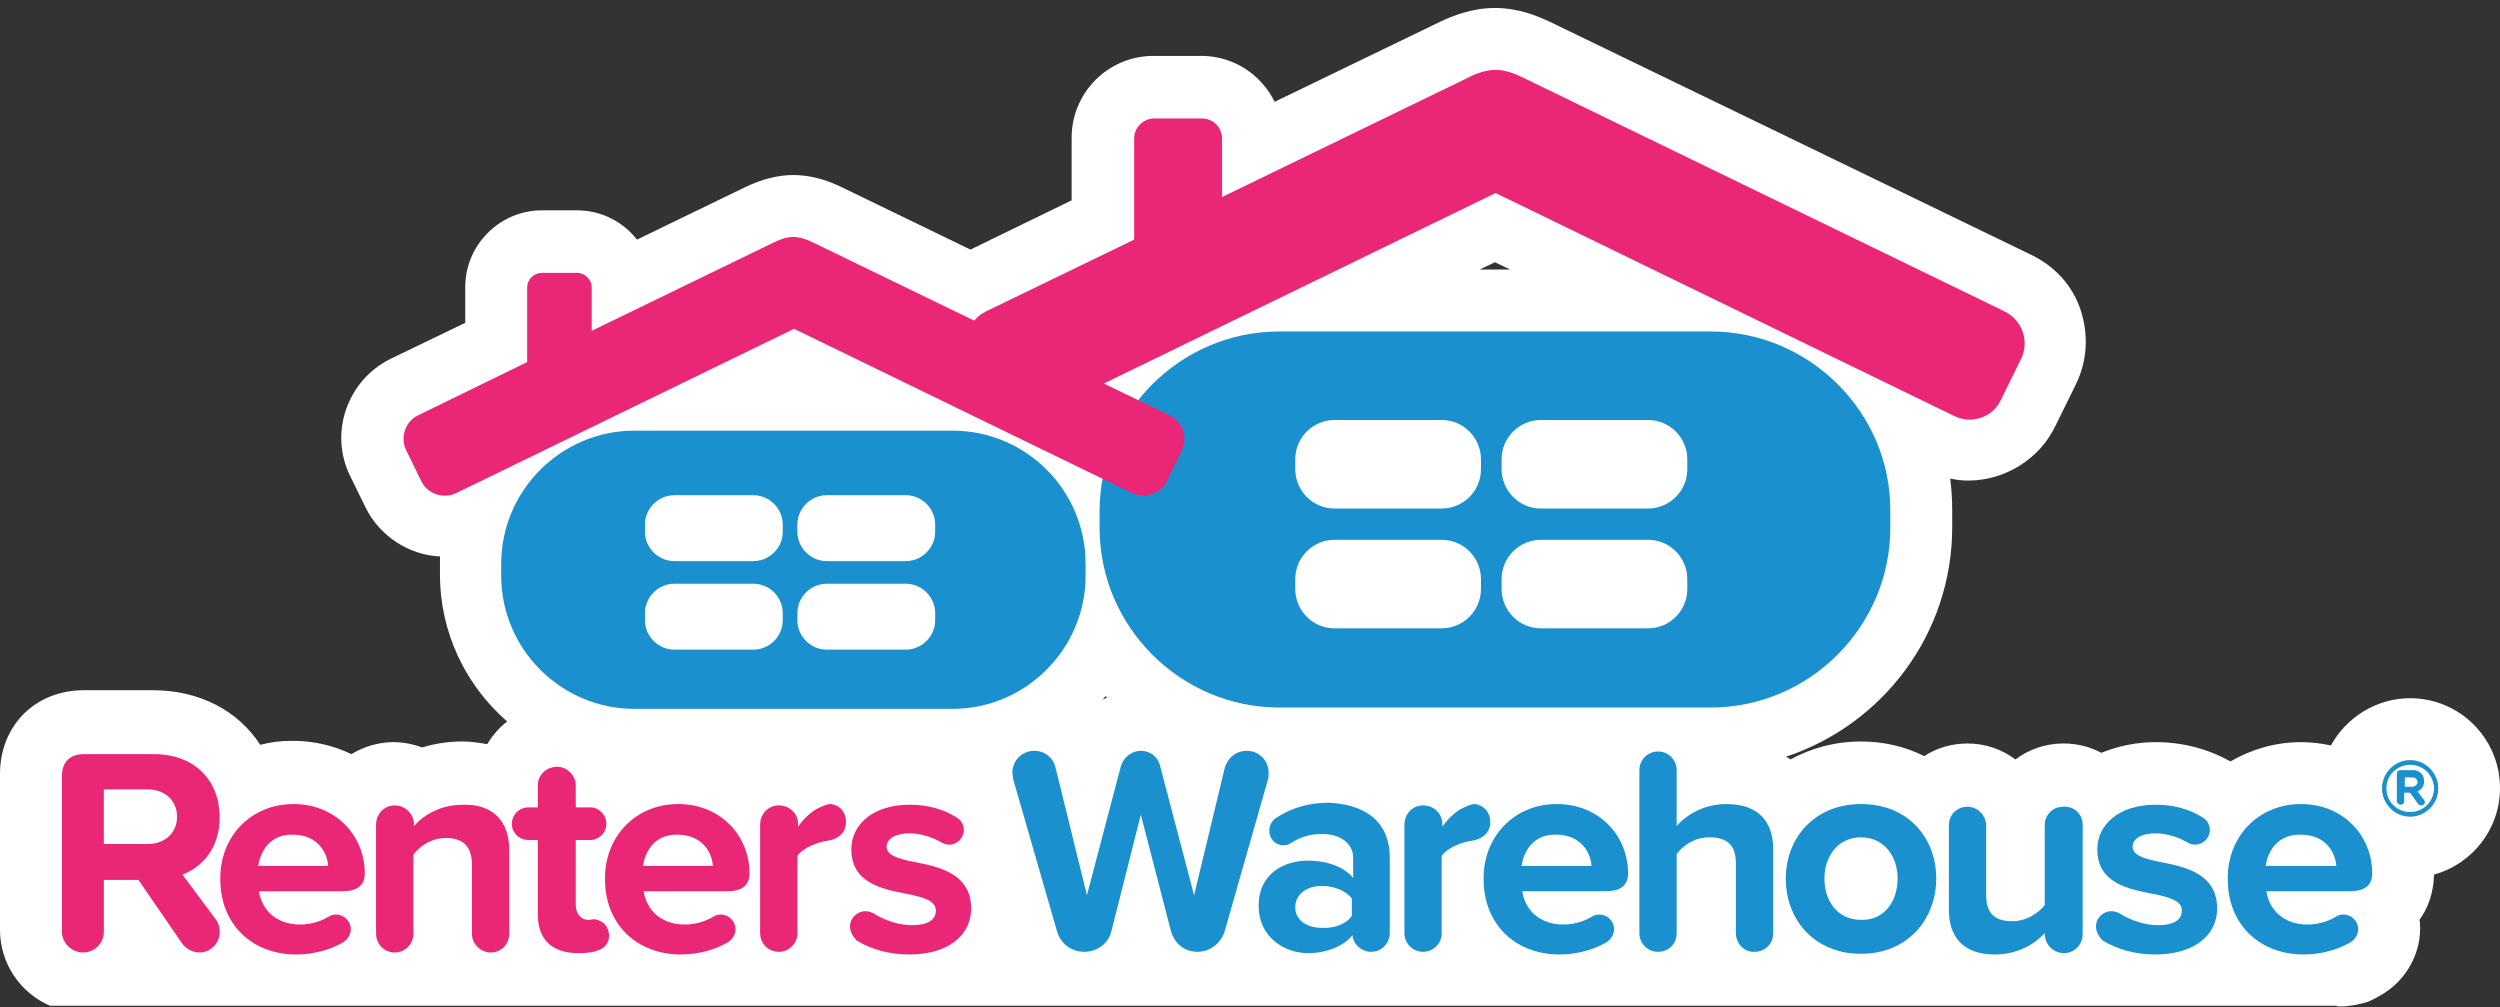 <?xml version="1.0" encoding="utf-8"?>
<!-- Generator: Adobe Illustrator 23.0.3, SVG Export Plug-In . SVG Version: 6.00 Build 0)  -->
<svg version="1.1" id="Layer_1" xmlns="http://www.w3.org/2000/svg" xmlns:xlink="http://www.w3.org/1999/xlink" x="0px" y="0px"
	 viewBox="0 0 375.6 151.3" style="enable-background:new 0 0 375.6 151.3;" xml:space="preserve">
<rect x="0" y="0" width="375.6" height="151.3" fill="#333333" stroke="none"/>
<style type="text/css">
	.st0{fill:#1B90CF;}
	.st1{fill:#FFFFFF;}
	.st2{fill:#EA2677;}
</style>
<g>
	<g>
		<path class="st0" d="M27.4,141.7c0.5,0.8,1.5,1.3,2.6,1.3c1.7,0,3-1.5,3-3c0-0.9-0.2-1.5-0.6-2l-5-6.8c2.9-1.1,5.6-3.8,5.6-8.6
			c0-5.5-3.8-9.5-9.9-9.5H12.6c-2.1,0-3.3,1.2-3.3,3.3v23.4c0,1.7,1.4,3.1,3.2,3.1c1.7,0,3.1-1.5,3.1-3.1V132h5.2L27.4,141.7z
			 M15.6,118.6h6.6c2.5,0,4.4,1.6,4.4,4.1s-1.9,4.1-4.4,4.1h-6.6V118.6z"/>
		<path class="st0" d="M44.4,143.3c2.5,0,5-0.6,7-1.8c0.7-0.4,1.2-1.1,1.2-2c0-1.2-1-2.2-2.2-2.2c-0.4,0-0.8,0.1-1.1,0.3
			c-1.3,0.8-2.9,1.2-4.3,1.2c-3.6,0-5.8-2.3-6.2-5h12.5c2.2,0,3.4-0.8,3.4-2.7c0-5.6-4.3-10.4-10.7-10.4c-6.5,0-11.1,5-11.1,11.2
			C33,138.9,37.9,143.3,44.4,143.3z M44.1,125.3c3.7,0,5.1,2.7,5.3,4.7H38.8C39.1,127.9,40.6,125.3,44.1,125.3z"/>
		<path class="st0" d="M59.3,143.1c1.5,0,2.8-1.3,2.8-2.8v-11.9c0.9-1.3,2.7-2.5,4.9-2.5c2.4,0,3.9,1,3.9,4v10.4
			c0,1.6,1.3,2.8,2.8,2.8c1.6,0,2.8-1.3,2.8-2.8v-12.6c0-4.2-2.3-6.8-7-6.8c-3.5,0-6.1,1.7-7.4,3.2v-0.2c0-1.6-1.3-2.9-2.9-2.9
			c-1.6,0-2.8,1.3-2.8,2.9v16.4C56.4,141.8,57.7,143.1,59.3,143.1z"/>
		<path class="st0" d="M86.9,143.3c1.2,0,2.2-0.2,2.9-0.4c1-0.3,1.7-1.1,1.7-2.2c0-1.3-0.8-2.3-2.2-2.4c-0.3,0-0.5,0.1-0.9,0.1
			c-1.2,0-1.9-1-1.9-2.3v-9.7h2.2c1.3,0,2.4-1.1,2.4-2.4c0-1.4-1.1-2.5-2.4-2.5h-2.2V118c0-1.6-1.3-2.8-2.8-2.8
			c-1.6,0-2.9,1.3-2.9,2.8v3.3h-1.4c-1.4,0-2.5,1.1-2.5,2.5c0,1.3,1.1,2.4,2.5,2.4h1.4v11.2C80.9,141.3,83,143.3,86.9,143.3z"/>
		<path class="st0" d="M112.6,131.2c0-5.6-4.3-10.4-10.7-10.4c-6.5,0-11.1,5-11.1,11.2c0,6.9,4.9,11.3,11.4,11.3c2.5,0,5-0.6,7-1.8
			c0.7-0.4,1.2-1.1,1.2-2c0-1.2-1-2.2-2.2-2.2c-0.4,0-0.8,0.1-1.1,0.3c-1.3,0.8-2.9,1.2-4.3,1.2c-3.6,0-5.8-2.3-6.2-5h12.5
			C111.4,133.9,112.6,133.1,112.6,131.2z M96.6,130.1c0.3-2.1,1.8-4.7,5.3-4.7c3.7,0,5.1,2.7,5.3,4.7H96.6z"/>
		<path class="st0" d="M117,121.1c-1.6,0-2.8,1.3-2.8,2.9v16.3c0,1.6,1.2,2.8,2.8,2.8c1.5,0,2.8-1.3,2.8-2.8v-11.6
			c0.9-1.4,3.1-2.2,4.6-2.3c1.8-0.3,2.7-1.4,2.7-2.8s-0.8-2.5-2.3-2.5c-0.5,0-0.9,0.1-1.4,0.4c-1.3,0.5-2.6,1.7-3.5,3v-0.4
			C119.9,122.3,118.6,121.1,117,121.1z"/>
		<path class="st0" d="M137,139c-1.9,0-4.1-0.8-5.8-1.8c-0.4-0.2-0.8-0.3-1.2-0.3c-1.3,0-2.3,1.1-2.3,2.3c0,0.8,0.5,1.6,1.2,2
			c2.3,1.4,5,2.1,7.9,2.1c5.9,0,9.3-2.9,9.3-6.9c0-5.3-4.9-6.3-8.6-7c-2.4-0.5-4.1-1-4.1-2.3c0-1.2,1.3-2,3.4-2
			c1.8,0,3.5,0.5,4.9,1.4c0.3,0.2,0.7,0.3,1.1,0.3c1.2,0,2.2-1,2.2-2.2c0-0.8-0.4-1.5-1.1-1.9c-1.9-1.2-4.3-1.9-7-1.9
			c-5.6,0-8.8,3.1-8.8,6.7c0,5.1,4.7,6,8.4,6.7c2.4,0.5,4.3,1,4.3,2.5C140.6,138.1,139.5,139,137,139z"/>
		<path class="st0" d="M158.8,140c0.5,1.7,2.1,3.1,4.1,3.1s3.7-1.4,4.1-3.2l4.4-17.4l4.5,17.4c0.4,1.9,2.1,3.2,4.1,3.2
			s3.6-1.3,4.1-3.1l6.5-22.8c0-0.3,0.1-0.7,0.1-1c0-1.8-1.5-3.3-3.3-3.3c-1.6,0-2.9,1.1-3.3,2.6l-4.6,19.1l-5.1-19.4
			c-0.4-1.3-1.5-2.3-2.9-2.3c-1.5,0-2.7,0.9-3,2.3l-5.1,19.4l-4.7-19.1c-0.4-1.5-1.7-2.6-3.2-2.6c-1.9,0-3.3,1.5-3.3,3.3
			c0,0.3,0,0.7,0.1,0.9L158.8,140z"/>
		<path class="st0" d="M196.4,129.4c-3.4,0-7.4,1.8-7.4,6.8c0,4.8,4,7.1,7.4,7.1c2.8,0,5.3-1.1,6.7-2.7c0.2,1.5,1.4,2.5,2.8,2.5
			c1.6,0,2.8-1.3,2.8-2.9V129c0-6.2-4.5-8.1-9.3-8.1c-2.8,0-5.5,0.7-7.9,2.3c-0.6,0.4-1,1.1-1,1.9c0,1.2,1,2.2,2.1,2.2
			c0.4,0,0.8-0.1,1.1-0.3c1.6-1,3.1-1.4,4.7-1.4c2.8,0,4.7,1.4,4.7,3.6v3C201.7,130.3,199.2,129.4,196.4,129.4z M203.1,137.6
			c-0.9,1.2-2.7,1.9-4.5,1.9c-2.2,0-4-1.2-4-3.1c0-2,1.8-3.2,4-3.2c1.8,0,3.6,0.6,4.5,1.9V137.6z"/>
		<path class="st0" d="M213.8,121.1c-1.6,0-2.8,1.3-2.8,2.9v16.3c0,1.6,1.2,2.8,2.8,2.8c1.5,0,2.8-1.3,2.8-2.8v-11.6
			c0.9-1.4,3.1-2.2,4.6-2.3c1.8-0.3,2.7-1.4,2.7-2.8s-0.8-2.5-2.3-2.5c-0.5,0-0.9,0.1-1.4,0.4c-1.3,0.5-2.6,1.7-3.5,3v-0.4
			C216.7,122.3,215.4,121.1,213.8,121.1z"/>
		<path class="st0" d="M244.6,131.2c0-5.6-4.3-10.4-10.7-10.4c-6.5,0-11.1,5-11.1,11.2c0,6.9,4.9,11.3,11.4,11.3c2.5,0,5-0.6,7-1.8
			c0.7-0.4,1.2-1.1,1.2-2c0-1.2-1-2.2-2.2-2.2c-0.4,0-0.8,0.1-1.1,0.3c-1.3,0.8-2.9,1.2-4.3,1.2c-3.6,0-5.8-2.3-6.2-5h12.5
			C243.4,133.9,244.6,133.1,244.6,131.2z M228.6,130.1c0.3-2.1,1.8-4.7,5.3-4.7c3.7,0,5.1,2.7,5.3,4.7H228.6z"/>
		<path class="st0" d="M263.6,143.1c1.6,0,2.8-1.3,2.8-2.8v-12.7c0-4.2-2.3-6.7-7-6.7c-3.5,0-6.2,1.7-7.5,3.3v-8.4
			c0-1.6-1.2-2.8-2.8-2.8s-2.8,1.3-2.8,2.8v24.5c0,1.6,1.3,2.8,2.8,2.8c1.6,0,2.8-1.3,2.8-2.8v-11.9c1-1.3,2.7-2.5,4.9-2.5
			c2.4,0,4,0.9,4,3.9v10.5C260.8,141.8,262.1,143.1,263.6,143.1z"/>
		<path class="st0" d="M268.3,132c0,6.1,4.3,11.3,11.3,11.3c7.1,0,11.3-5.1,11.3-11.3c0-6.1-4.3-11.2-11.3-11.2
			C272.6,120.8,268.3,126,268.3,132z M285.1,132c0,3.4-2,6.2-5.5,6.2s-5.5-2.9-5.5-6.2s2-6.2,5.5-6.2S285.1,128.7,285.1,132z"/>
		<path class="st0" d="M298.4,134.3v-10.5c0-1.6-1.3-2.8-2.8-2.8c-1.6,0-2.8,1.3-2.8,2.8v12.7c0,4.2,2.2,6.7,6.9,6.7
			c3.5,0,6-1.6,7.5-3.2v0.1c0,1.6,1.3,2.9,2.9,2.9s2.8-1.3,2.8-2.9v-16.4c0-1.6-1.3-2.8-2.8-2.8c-1.6,0-2.8,1.3-2.8,2.8v12
			c-1,1.2-2.7,2.4-4.9,2.4C300,138.3,298.4,137.3,298.4,134.3z"/>
		<path class="st0" d="M324.3,139c-1.9,0-4.1-0.8-5.8-1.8c-0.4-0.2-0.8-0.3-1.2-0.3c-1.3,0-2.3,1.1-2.3,2.3c0,0.8,0.5,1.6,1.2,2
			c2.3,1.4,5,2.1,7.9,2.1c5.9,0,9.3-2.9,9.3-6.9c0-5.3-4.9-6.3-8.6-7c-2.4-0.5-4.1-1-4.1-2.3c0-1.2,1.3-2,3.4-2
			c1.8,0,3.5,0.5,4.9,1.4c0.3,0.2,0.7,0.3,1.1,0.3c1.2,0,2.2-1,2.2-2.2c0-0.8-0.4-1.5-1.1-1.9c-2-1.2-4.3-1.9-7-1.9
			c-5.6,0-8.8,3.1-8.8,6.7c0,5.1,4.7,6,8.4,6.7c2.4,0.5,4.3,1,4.3,2.5C327.8,138.1,326.7,139,324.3,139z"/>
		<path class="st0" d="M345.7,120.8c-6.5,0-11.1,5-11.1,11.2c0,6.9,4.9,11.3,11.4,11.3c2.5,0,5-0.6,7-1.8c0.7-0.4,1.2-1.1,1.2-2
			c0-1.2-1-2.2-2.2-2.2c-0.4,0-0.8,0.1-1.1,0.3c-1.3,0.8-2.9,1.2-4.3,1.2c-3.6,0-5.8-2.3-6.2-5h12.5c2.2,0,3.4-0.8,3.4-2.7
			C356.4,125.6,352.1,120.8,345.7,120.8z M340.4,130.1c0.3-2.1,1.8-4.7,5.3-4.7c3.7,0,5.1,2.7,5.3,4.7H340.4z"/>
		<path class="st0" d="M163.1,86.4v-1.8c0-11-9-20-20-20H95.3c-11,0-20,9-20,20v1.8c0,11,9,20,20,20h47.8
			C154.1,106.4,163.1,97.4,163.1,86.4z M117.6,93.2c0,2.4-2,4.4-4.4,4.4h-11.9c-2.4,0-4.4-2-4.4-4.4v-1.1c0-2.4,2-4.4,4.4-4.4h11.9
			c2.4,0,4.4,2,4.4,4.4V93.2z M117.6,79.9c0,2.4-2,4.4-4.4,4.4h-11.9c-2.4,0-4.4-2-4.4-4.4v-1.1c0-2.4,2-4.4,4.4-4.4h11.9
			c2.4,0,4.4,2,4.4,4.4V79.9z M140.5,93.2c0,2.4-2,4.4-4.4,4.4h-11.9c-2.4,0-4.4-2-4.4-4.4v-1.1c0-2.4,2-4.4,4.4-4.4h11.9
			c2.4,0,4.4,2,4.4,4.4V93.2z M140.5,79.9c0,2.4-2,4.4-4.4,4.4h-11.9c-2.4,0-4.4-2-4.4-4.4v-1.1c0-2.4,2-4.4,4.4-4.4h11.9
			c2.4,0,4.4,2,4.4,4.4V79.9z"/>
		<path class="st0" d="M63.2,72.3c0.9,1.9,3.3,2.7,5.2,1.8l50.8-24.7L165.6,72c-0.3,1.6-0.5,3.3-0.5,5v2.5c0,14.9,12.2,27,27,27H257
			c14.9,0,27-12.2,27-27V77c0-14.9-12.2-27-27-27h-64.8c-8.6,0-16.2,4-21.2,10.3l-5.1-2.5l58.7-28.5l68.9,33.5
			c2.6,1.3,5.8,0.2,7-2.4l3.1-6.3c1.3-2.6,0.2-5.8-2.4-7L228.9,12c-1.4-0.7-2.8-1.2-4.2-1.2s-2.9,0.5-4.2,1.2l-36.9,17.9v-8.8
			c0-1.6-1.3-3-3-3h-7.2c-1.6,0-3,1.3-3,3V36l-22.3,10.8c-0.7,0.3-1.3,0.8-1.7,1.3l-24-11.7c-1-0.5-2.1-0.9-3.1-0.9
			c-1.1,0-2.1,0.4-3.1,0.9L88.9,49.7v-6.5c0-1.2-1-2.2-2.2-2.2h-5.3c-1.2,0-2.2,1-2.2,2.2v11.2l-16.4,8c-1.9,0.9-2.7,3.3-1.8,5.2
			L63.2,72.3z M225.5,69c0-3.3,2.7-5.9,5.9-5.9h16.1c3.3,0,5.9,2.7,5.9,5.9v1.4c0,3.3-2.7,5.9-5.9,5.9h-16.1c-3.3,0-5.9-2.7-5.9-5.9
			V69z M225.5,87c0-3.3,2.7-5.9,5.9-5.9h16.1c3.3,0,5.9,2.7,5.9,5.9v1.4c0,3.3-2.7,5.9-5.9,5.9h-16.1c-3.3,0-5.9-2.7-5.9-5.9V87z
			 M194.5,69c0-3.3,2.7-5.9,5.9-5.9h16.1c3.3,0,5.9,2.7,5.9,5.9v1.4c0,3.3-2.7,5.9-5.9,5.9h-16.1c-3.3,0-5.9-2.7-5.9-5.9V69z
			 M194.5,87c0-3.3,2.7-5.9,5.9-5.9h16.1c3.3,0,5.9,2.7,5.9,5.9v1.4c0,3.3-2.7,5.9-5.9,5.9h-16.1c-3.3,0-5.9-2.7-5.9-5.9V87z"/>
		<path class="st0" d="M364.3,117.5c0-1-0.7-1.7-1.7-1.7h-1.8c-0.4,0-0.6,0.2-0.6,0.6v4.1c0,0.3,0.2,0.5,0.6,0.5
			c0.3,0,0.5-0.3,0.5-0.5v-1.3h0.9l1.2,1.7c0.1,0.1,0.3,0.2,0.5,0.2c0.3,0,0.5-0.3,0.5-0.5s0-0.3-0.1-0.3l-0.9-1.2
			C363.9,118.8,364.3,118.3,364.3,117.5z M362.5,118.2h-1.1v-1.4h1.1c0.4,0,0.8,0.3,0.8,0.7C363.2,117.9,362.9,118.2,362.5,118.2z"
			/>
		<path class="st1" d="M355.8,150.5c0.6-0.3,1.3-0.6,1.9-1l0.2-0.1c3.5-2.1,5.7-5.9,5.7-9.9c0-0.5,0-0.9-0.1-1.3
			c1.3-1.8,2.1-4,2.2-6.8c5.7-1.6,9.9-6.8,9.9-13c0-7.5-6.1-13.5-13.5-13.5c-5.1,0-9.6,2.9-11.9,7.1c-1.4-0.3-2.9-0.5-4.5-0.5
			c-3.9,0-7.5,1.1-10.6,2.9c-3.4-1.9-7.2-2.9-11.2-2.9c-3,0-5.7,0.6-8.2,1.6c-1.7-0.9-3.6-1.4-5.7-1.4c-2.7,0-5.2,0.9-7.2,2.4
			c-2-1.5-4.5-2.4-7.2-2.4c-2.4,0-4.7,0.7-6.5,1.9c-2.8-1.4-6-2.2-9.5-2.2c-3.9,0-7.5,1-10.6,2.7c-0.2-0.2-0.5-0.3-0.7-0.4
			c14.5-4.8,25-18.4,25-34.5v-2.5c0-1.6-0.1-3.2-0.3-4.8c0.9,0.2,1.8,0.3,2.7,0.3c5.5,0,10.7-3.2,13.1-8.2l3.1-6.3
			c1.7-3.5,1.9-7.4,0.7-11.1s-3.9-6.6-7.4-8.3l-72.3-35c-1.9-0.9-4.8-2.1-8.3-2.1s-6.4,1.2-8.3,2.1l-24.8,12c-2-4.1-6.2-6.9-11-6.9
			h-7.2c-6.8,0-12.3,5.5-12.3,12.3v9.4l-15.2,7.4l-19.4-9.4c-2.5-1.2-4.9-1.8-7.2-1.8c-2.3,0-4.7,0.6-7.2,1.8L95.7,36
			c-2.1-2.7-5.4-4.4-9-4.4h-5.3c-6.3,0-11.5,5.2-11.5,11.5v5.4l-11.2,5.4c-6.5,3.2-9.3,11.1-6.1,17.6l2.3,4.7
			c2.1,4.3,6.5,7.2,11.2,7.4c0,0.3,0,0.6,0,0.9v1.8c0,8.8,3.9,16.7,10.1,22.1c-1.2,0.9-2.2,2.1-3,3.4c-1.2-0.2-2.4-0.4-3.7-0.4
			c-2.1,0-4.1,0.3-6.1,0.9c-1.3-0.5-2.8-0.8-4.3-0.8c-2.3,0-4.5,0.7-6.3,1.8c-2.7-1.3-5.7-2-8.9-2c-1.7,0-3.3,0.2-4.8,0.6
			c-3.3-5.1-9.1-8.2-16.1-8.2H12.6C5.3,103.7,0,109,0,116.3v23.4c0,5.1,3.1,9.5,7.5,11.4H351C351,151.3,353.2,151.3,355.8,150.5z
			 M166.3,104.8c-0.2,0.1-0.4,0.2-0.6,0.3c0.1-0.2,0.3-0.4,0.4-0.5C166.2,104.6,166.2,104.7,166.3,104.8z M224.6,39.4l2.3,1.1h-4.6
			L224.6,39.4z"/>
		<path class="st0" d="M362.1,114.2c-2.3,0-4.2,1.9-4.2,4.2s1.9,4.2,4.2,4.2c2.3,0,4.2-1.9,4.2-4.2S364.4,114.2,362.1,114.2z
			 M362.1,122c-2,0-3.6-1.6-3.6-3.6s1.6-3.6,3.6-3.6s3.6,1.6,3.6,3.6S364.1,122,362.1,122z"/>
	</g>
	<g>
		<g>
			<path class="st2" d="M32.4,138.1c0.4,0.5,0.6,1.1,0.6,2c0,1.5-1.3,3-3,3c-1.1,0-2.1-0.6-2.6-1.3l-6.6-9.6h-5.2v7.8
				c0,1.7-1.4,3.1-3.1,3.1c-1.8,0-3.2-1.5-3.2-3.1v-23.4c0-2.1,1.2-3.3,3.3-3.3h10.5c6.2,0,9.9,4,9.9,9.5c0,4.7-2.7,7.5-5.6,8.6
				L32.4,138.1z M15.6,126.8h6.6c2.5,0,4.4-1.6,4.4-4.1s-1.9-4.1-4.4-4.1h-6.6V126.8z"/>
			<path class="st2" d="M44.1,120.8c6.4,0,10.7,4.8,10.7,10.4c0,1.9-1.2,2.7-3.4,2.7H38.9c0.4,2.7,2.5,5,6.2,5c1.4,0,3-0.4,4.3-1.2
				c0.3-0.2,0.7-0.3,1.1-0.3c1.2,0,2.2,1,2.2,2.2c0,0.8-0.5,1.6-1.2,2c-2.1,1.2-4.6,1.8-7,1.8c-6.5,0-11.4-4.4-11.4-11.3
				C33,125.8,37.6,120.8,44.1,120.8z M38.8,130.1h10.5c-0.1-2-1.6-4.7-5.3-4.7C40.6,125.3,39.1,127.9,38.8,130.1z"/>
			<path class="st2" d="M76.5,127.7v12.6c0,1.6-1.2,2.8-2.8,2.8c-1.5,0-2.8-1.3-2.8-2.8v-10.4c0-3-1.6-4-3.9-4
				c-2.2,0-3.9,1.2-4.9,2.5v11.9c0,1.6-1.3,2.8-2.8,2.8c-1.6,0-2.8-1.3-2.8-2.8v-16.4c0-1.6,1.2-2.9,2.8-2.9s2.9,1.3,2.9,2.9v0.2
				c1.4-1.6,3.9-3.2,7.4-3.2C74.2,120.8,76.5,123.5,76.5,127.7z"/>
			<path class="st2" d="M91.5,140.6c0,1.1-0.7,1.9-1.7,2.2c-0.8,0.3-1.7,0.4-2.9,0.4c-3.9,0-6.1-2-6.1-5.8v-11.2h-1.4
				c-1.4,0-2.5-1.1-2.5-2.4c0-1.4,1.1-2.5,2.5-2.5h1.4V118c0-1.6,1.3-2.8,2.9-2.8c1.5,0,2.8,1.3,2.8,2.8v3.3h2.2
				c1.3,0,2.4,1.1,2.4,2.5c0,1.3-1.1,2.4-2.4,2.4h-2.2v9.7c0,1.3,0.7,2.3,1.9,2.3c0.4,0,0.7-0.1,0.9-0.1
				C90.7,138.3,91.5,139.3,91.5,140.6z"/>
			<path class="st2" d="M101.9,120.8c6.4,0,10.7,4.8,10.7,10.4c0,1.9-1.2,2.7-3.4,2.7H96.7c0.4,2.7,2.5,5,6.2,5c1.4,0,3-0.4,4.3-1.2
				c0.3-0.2,0.7-0.3,1.1-0.3c1.2,0,2.2,1,2.2,2.2c0,0.8-0.5,1.6-1.2,2c-2.1,1.2-4.6,1.8-7,1.8c-6.5,0-11.4-4.4-11.4-11.3
				C90.8,125.8,95.4,120.8,101.9,120.8z M96.6,130.1h10.5c-0.1-2-1.6-4.7-5.3-4.7C98.4,125.3,96.9,127.9,96.6,130.1z"/>
			<path class="st2" d="M127.1,123.5c0,1.4-0.9,2.5-2.7,2.8c-1.5,0.2-3.7,1-4.6,2.3v11.6c0,1.6-1.3,2.8-2.8,2.8
				c-1.6,0-2.8-1.3-2.8-2.8v-16.3c0-1.6,1.2-2.9,2.8-2.9c1.6,0,2.9,1.2,2.9,2.8v0.4c0.9-1.3,2.2-2.5,3.5-3c0.5-0.2,0.9-0.4,1.4-0.4
				C126.3,121,127.1,122.1,127.1,123.5z"/>
			<path class="st2" d="M127.7,139.2c0-1.3,1.1-2.3,2.3-2.3c0.4,0,0.8,0.1,1.2,0.3c1.7,1.1,3.9,1.8,5.8,1.8c2.4,0,3.6-0.8,3.6-2.2
				c0-1.5-1.9-2-4.3-2.5c-3.7-0.7-8.4-1.6-8.4-6.7c0-3.6,3.1-6.7,8.8-6.7c2.7,0,5.1,0.7,7,1.9c0.7,0.4,1.1,1.1,1.1,1.9
				c0,1.2-1,2.2-2.2,2.2c-0.4,0-0.8-0.1-1.1-0.3c-1.4-0.8-3.1-1.4-4.9-1.4c-2,0-3.4,0.8-3.4,2c0,1.3,1.7,1.8,4.1,2.3
				c3.7,0.7,8.6,1.7,8.6,7c0,3.9-3.3,6.9-9.3,6.9c-2.9,0-5.6-0.7-7.9-2.1C128.2,140.8,127.7,140,127.7,139.2z"/>
		</g>
		<g>
			<path class="st0" d="M175.9,139.8l-4.5-17.4l-4.4,17.4c-0.4,1.9-2.1,3.2-4.1,3.2s-3.6-1.3-4.1-3.1l-6.6-22.9
				c0-0.3-0.1-0.6-0.1-0.9c0-1.9,1.5-3.3,3.3-3.3c1.6,0,2.9,1.1,3.2,2.6l4.7,19.1l5.1-19.4c0.4-1.3,1.6-2.3,3-2.3s2.6,0.9,2.9,2.3
				l5.1,19.4l4.6-19.1c0.4-1.5,1.7-2.6,3.3-2.6c1.9,0,3.3,1.5,3.3,3.3c0,0.3,0,0.7-0.1,1l-6.5,22.8c-0.5,1.7-2.1,3.1-4.1,3.1
				S176.4,141.7,175.9,139.8z"/>
			<path class="st0" d="M208.8,128.9v11.2c0,1.6-1.2,2.9-2.8,2.9c-1.4,0-2.7-1.1-2.8-2.5c-1.4,1.7-3.9,2.7-6.7,2.7
				c-3.4,0-7.4-2.3-7.4-7.1c0-5,4-6.8,7.4-6.8c2.8,0,5.4,0.9,6.8,2.6v-3c0-2.2-1.9-3.6-4.7-3.6c-1.7,0-3.2,0.4-4.7,1.4
				c-0.3,0.2-0.7,0.3-1.1,0.3c-1.2,0-2.1-1-2.1-2.2c0-0.8,0.4-1.5,1-1.9c2.4-1.6,5.1-2.3,7.9-2.3
				C204.3,120.8,208.8,122.8,208.8,128.9z M203.1,137.6V135c-0.9-1.2-2.7-1.9-4.5-1.9c-2.2,0-4,1.2-4,3.2s1.8,3.1,4,3.1
				C200.4,139.5,202.2,138.9,203.1,137.6z"/>
			<path class="st0" d="M223.9,123.5c0,1.4-0.9,2.5-2.7,2.8c-1.5,0.2-3.7,1-4.6,2.3v11.6c0,1.6-1.3,2.8-2.8,2.8
				c-1.6,0-2.8-1.3-2.8-2.8v-16.3c0-1.6,1.2-2.9,2.8-2.9s2.9,1.2,2.9,2.8v0.4c0.9-1.3,2.2-2.5,3.5-3c0.5-0.2,0.9-0.4,1.4-0.4
				C223,121,223.9,122.1,223.9,123.5z"/>
			<path class="st0" d="M233.9,120.8c6.4,0,10.7,4.8,10.7,10.4c0,1.9-1.2,2.7-3.4,2.7h-12.5c0.4,2.7,2.5,5,6.2,5
				c1.4,0,3-0.4,4.3-1.2c0.3-0.2,0.7-0.3,1.1-0.3c1.2,0,2.2,1,2.2,2.2c0,0.8-0.5,1.6-1.2,2c-2.1,1.2-4.6,1.8-7,1.8
				c-6.5,0-11.4-4.4-11.4-11.3C222.8,125.8,227.4,120.8,233.9,120.8z M228.6,130.1h10.5c-0.1-2-1.6-4.7-5.3-4.7
				C230.4,125.3,228.9,127.9,228.6,130.1z"/>
			<path class="st0" d="M260.8,140.2v-10.5c0-3-1.6-3.9-4-3.9c-2.2,0-3.9,1.2-4.9,2.5v11.9c0,1.6-1.2,2.8-2.8,2.8s-2.8-1.3-2.8-2.8
				v-24.5c0-1.6,1.3-2.8,2.8-2.8c1.6,0,2.8,1.3,2.8,2.8v8.4c1.4-1.6,4-3.3,7.5-3.3c4.7,0,7,2.6,7,6.7v12.7c0,1.6-1.2,2.8-2.8,2.8
				C262.1,143.1,260.8,141.8,260.8,140.2z"/>
			<path class="st0" d="M268.3,132c0-6.1,4.3-11.2,11.3-11.2c7.1,0,11.3,5.1,11.3,11.2s-4.3,11.3-11.3,11.3
				C272.6,143.3,268.3,138.2,268.3,132z M285.1,132c0-3.3-2-6.2-5.5-6.2s-5.5,2.9-5.5,6.2c0,3.4,2,6.2,5.5,6.2
				C283.1,138.3,285.1,135.4,285.1,132z"/>
			<path class="st0" d="M312.9,123.9v16.4c0,1.6-1.2,2.9-2.8,2.9c-1.6,0-2.9-1.3-2.9-2.9v-0.1c-1.5,1.6-4,3.2-7.5,3.2
				c-4.7,0-6.9-2.6-6.9-6.7V124c0-1.6,1.2-2.8,2.8-2.8c1.5,0,2.8,1.3,2.8,2.8v10.5c0,3,1.6,3.9,3.9,3.9c2.2,0,3.9-1.2,4.9-2.4v-12
				c0-1.6,1.2-2.8,2.8-2.8C311.6,121.1,312.9,122.3,312.9,123.9z"/>
			<path class="st0" d="M314.9,139.2c0-1.3,1.1-2.3,2.3-2.3c0.4,0,0.8,0.1,1.2,0.3c1.7,1.1,3.9,1.8,5.8,1.8c2.4,0,3.6-0.8,3.6-2.2
				c0-1.5-1.9-2-4.3-2.5c-3.7-0.7-8.4-1.6-8.4-6.7c0-3.6,3.1-6.7,8.8-6.7c2.7,0,5.1,0.7,7,1.9c0.7,0.4,1.1,1.1,1.1,1.9
				c0,1.2-1,2.2-2.2,2.2c-0.4,0-0.8-0.1-1.1-0.3c-1.4-0.8-3.1-1.4-4.9-1.4c-2,0-3.4,0.8-3.4,2c0,1.3,1.7,1.8,4.1,2.3
				c3.7,0.7,8.6,1.7,8.6,7c0,3.9-3.3,6.9-9.3,6.9c-2.9,0-5.6-0.7-7.9-2.1C315.4,140.8,314.9,140,314.9,139.2z"/>
			<path class="st0" d="M345.7,120.8c6.4,0,10.7,4.8,10.7,10.4c0,1.9-1.2,2.7-3.4,2.7h-12.5c0.4,2.7,2.5,5,6.2,5
				c1.4,0,3-0.4,4.3-1.2c0.3-0.2,0.7-0.3,1.1-0.3c1.2,0,2.2,1,2.2,2.2c0,0.8-0.5,1.6-1.2,2c-2.1,1.2-4.6,1.8-7,1.8
				c-6.5,0-11.4-4.4-11.4-11.3C334.6,125.8,339.2,120.8,345.7,120.8z M340.4,130.1H351c-0.1-2-1.6-4.7-5.3-4.7
				C342.2,125.3,340.7,127.9,340.4,130.1z"/>
		</g>
	</g>
	<g>
		<path class="st0" d="M257,49.8h-64.8c-14.9,0-27,12.2-27,27v2.5c0,14.9,12.2,27,27,27H257c14.9,0,27-12.2,27-27v-2.5
			C284.1,62,271.9,49.8,257,49.8z M222.5,88.5c0,3.3-2.7,5.9-5.9,5.9h-16.1c-3.3,0-5.9-2.7-5.9-5.9V87c0-3.3,2.7-5.9,5.9-5.9h16.1
			c3.3,0,5.9,2.7,5.9,5.9V88.5z M222.5,70.5c0,3.3-2.7,5.9-5.9,5.9h-16.1c-3.3,0-5.9-2.7-5.9-5.9V69c0-3.3,2.7-5.9,5.9-5.9h16.1
			c3.3,0,5.9,2.7,5.9,5.9V70.5z M253.5,88.5c0,3.3-2.7,5.9-5.9,5.9h-16.1c-3.3,0-5.9-2.7-5.9-5.9V87c0-3.3,2.7-5.9,5.9-5.9h16.1
			c3.3,0,5.9,2.7,5.9,5.9V88.5z M253.5,70.5c0,3.3-2.7,5.9-5.9,5.9h-16.1c-3.3,0-5.9-2.7-5.9-5.9V69c0-3.3,2.7-5.9,5.9-5.9h16.1
			c3.3,0,5.9,2.7,5.9,5.9V70.5z"/>
		<path class="st2" d="M301.2,46.8l-72.3-35.1c-1.4-0.7-2.8-1.2-4.2-1.2s-2.9,0.5-4.2,1.2l-36.9,17.9v-8.8c0-1.6-1.3-3-3-3h-7.2
			c-1.6,0-3,1.3-3,3V36l-22.3,10.8c-2.6,1.3-3.7,4.4-2.4,7l3.1,6.3c1.3,2.6,4.4,3.7,7,2.4L224.7,29l68.9,33.5c2.6,1.3,5.8,0.2,7-2.4
			l3.1-6.3C304.9,51.2,303.8,48.1,301.2,46.8z"/>
	</g>
	<g>
		<path class="st0" d="M143.1,64.7H95.3c-11,0-20,9-20,20v1.8c0,11,9,20,20,20h47.8c11,0,20-9,20-20v-1.8
			C163.1,73.6,154.1,64.7,143.1,64.7z M117.6,93.2c0,2.4-2,4.4-4.4,4.4h-11.9c-2.4,0-4.4-2-4.4-4.4v-1.1c0-2.4,2-4.4,4.4-4.4h11.9
			c2.4,0,4.4,2,4.4,4.4V93.2z M117.6,79.9c0,2.4-2,4.4-4.4,4.4h-11.9c-2.4,0-4.4-2-4.4-4.4v-1.1c0-2.4,2-4.4,4.4-4.4h11.9
			c2.4,0,4.4,2,4.4,4.4V79.9z M140.5,93.2c0,2.4-2,4.4-4.4,4.4h-11.9c-2.4,0-4.4-2-4.4-4.4v-1.1c0-2.4,2-4.4,4.4-4.4h11.9
			c2.4,0,4.4,2,4.4,4.4V93.2z M140.5,79.9c0,2.4-2,4.4-4.4,4.4h-11.9c-2.4,0-4.4-2-4.4-4.4v-1.1c0-2.4,2-4.4,4.4-4.4h11.9
			c2.4,0,4.4,2,4.4,4.4V79.9z"/>
		<path class="st2" d="M175.7,62.4l-53.4-25.9c-1-0.5-2.1-0.9-3.1-0.9c-1.1,0-2.1,0.4-3.1,0.9L88.9,49.7v-6.5c0-1.2-1-2.2-2.2-2.2
			h-5.3c-1.2,0-2.2,1-2.2,2.2v11.2l-16.4,8c-1.9,0.9-2.7,3.3-1.8,5.2l2.3,4.7c0.9,1.9,3.3,2.7,5.2,1.8l50.8-24.7l50.8,24.7
			c1.9,0.9,4.2,0.1,5.2-1.8l2.3-4.7C178.5,65.7,177.7,63.4,175.7,62.4z"/>
	</g>
	<g>
		<g>
			<path class="st0" d="M364.2,120.2c0.1,0.1,0.1,0.2,0.1,0.3c0,0.3-0.2,0.5-0.5,0.5c-0.2,0-0.4-0.1-0.5-0.2l-1.2-1.7h-0.9v1.3
				c0,0.3-0.2,0.5-0.5,0.5s-0.6-0.3-0.6-0.5v-4.1c0-0.4,0.2-0.6,0.6-0.6h1.8c1.1,0,1.7,0.7,1.7,1.7c0,0.8-0.5,1.3-1,1.5L364.2,120.2
				z M361.3,118.2h1.1c0.4,0,0.8-0.3,0.8-0.7c0-0.4-0.3-0.7-0.8-0.7h-1.1V118.2z"/>
		</g>
	</g>
	<g>
		<path class="st0" d="M362.1,122.7c-2.3,0-4.2-1.9-4.2-4.2s1.9-4.2,4.2-4.2c2.3,0,4.2,1.9,4.2,4.2S364.4,122.7,362.1,122.7z
			 M362.1,114.9c-2,0-3.6,1.6-3.6,3.6s1.6,3.6,3.6,3.6s3.6-1.6,3.6-3.6S364.1,114.9,362.1,114.9z"/>
	</g>
</g>
</svg>
